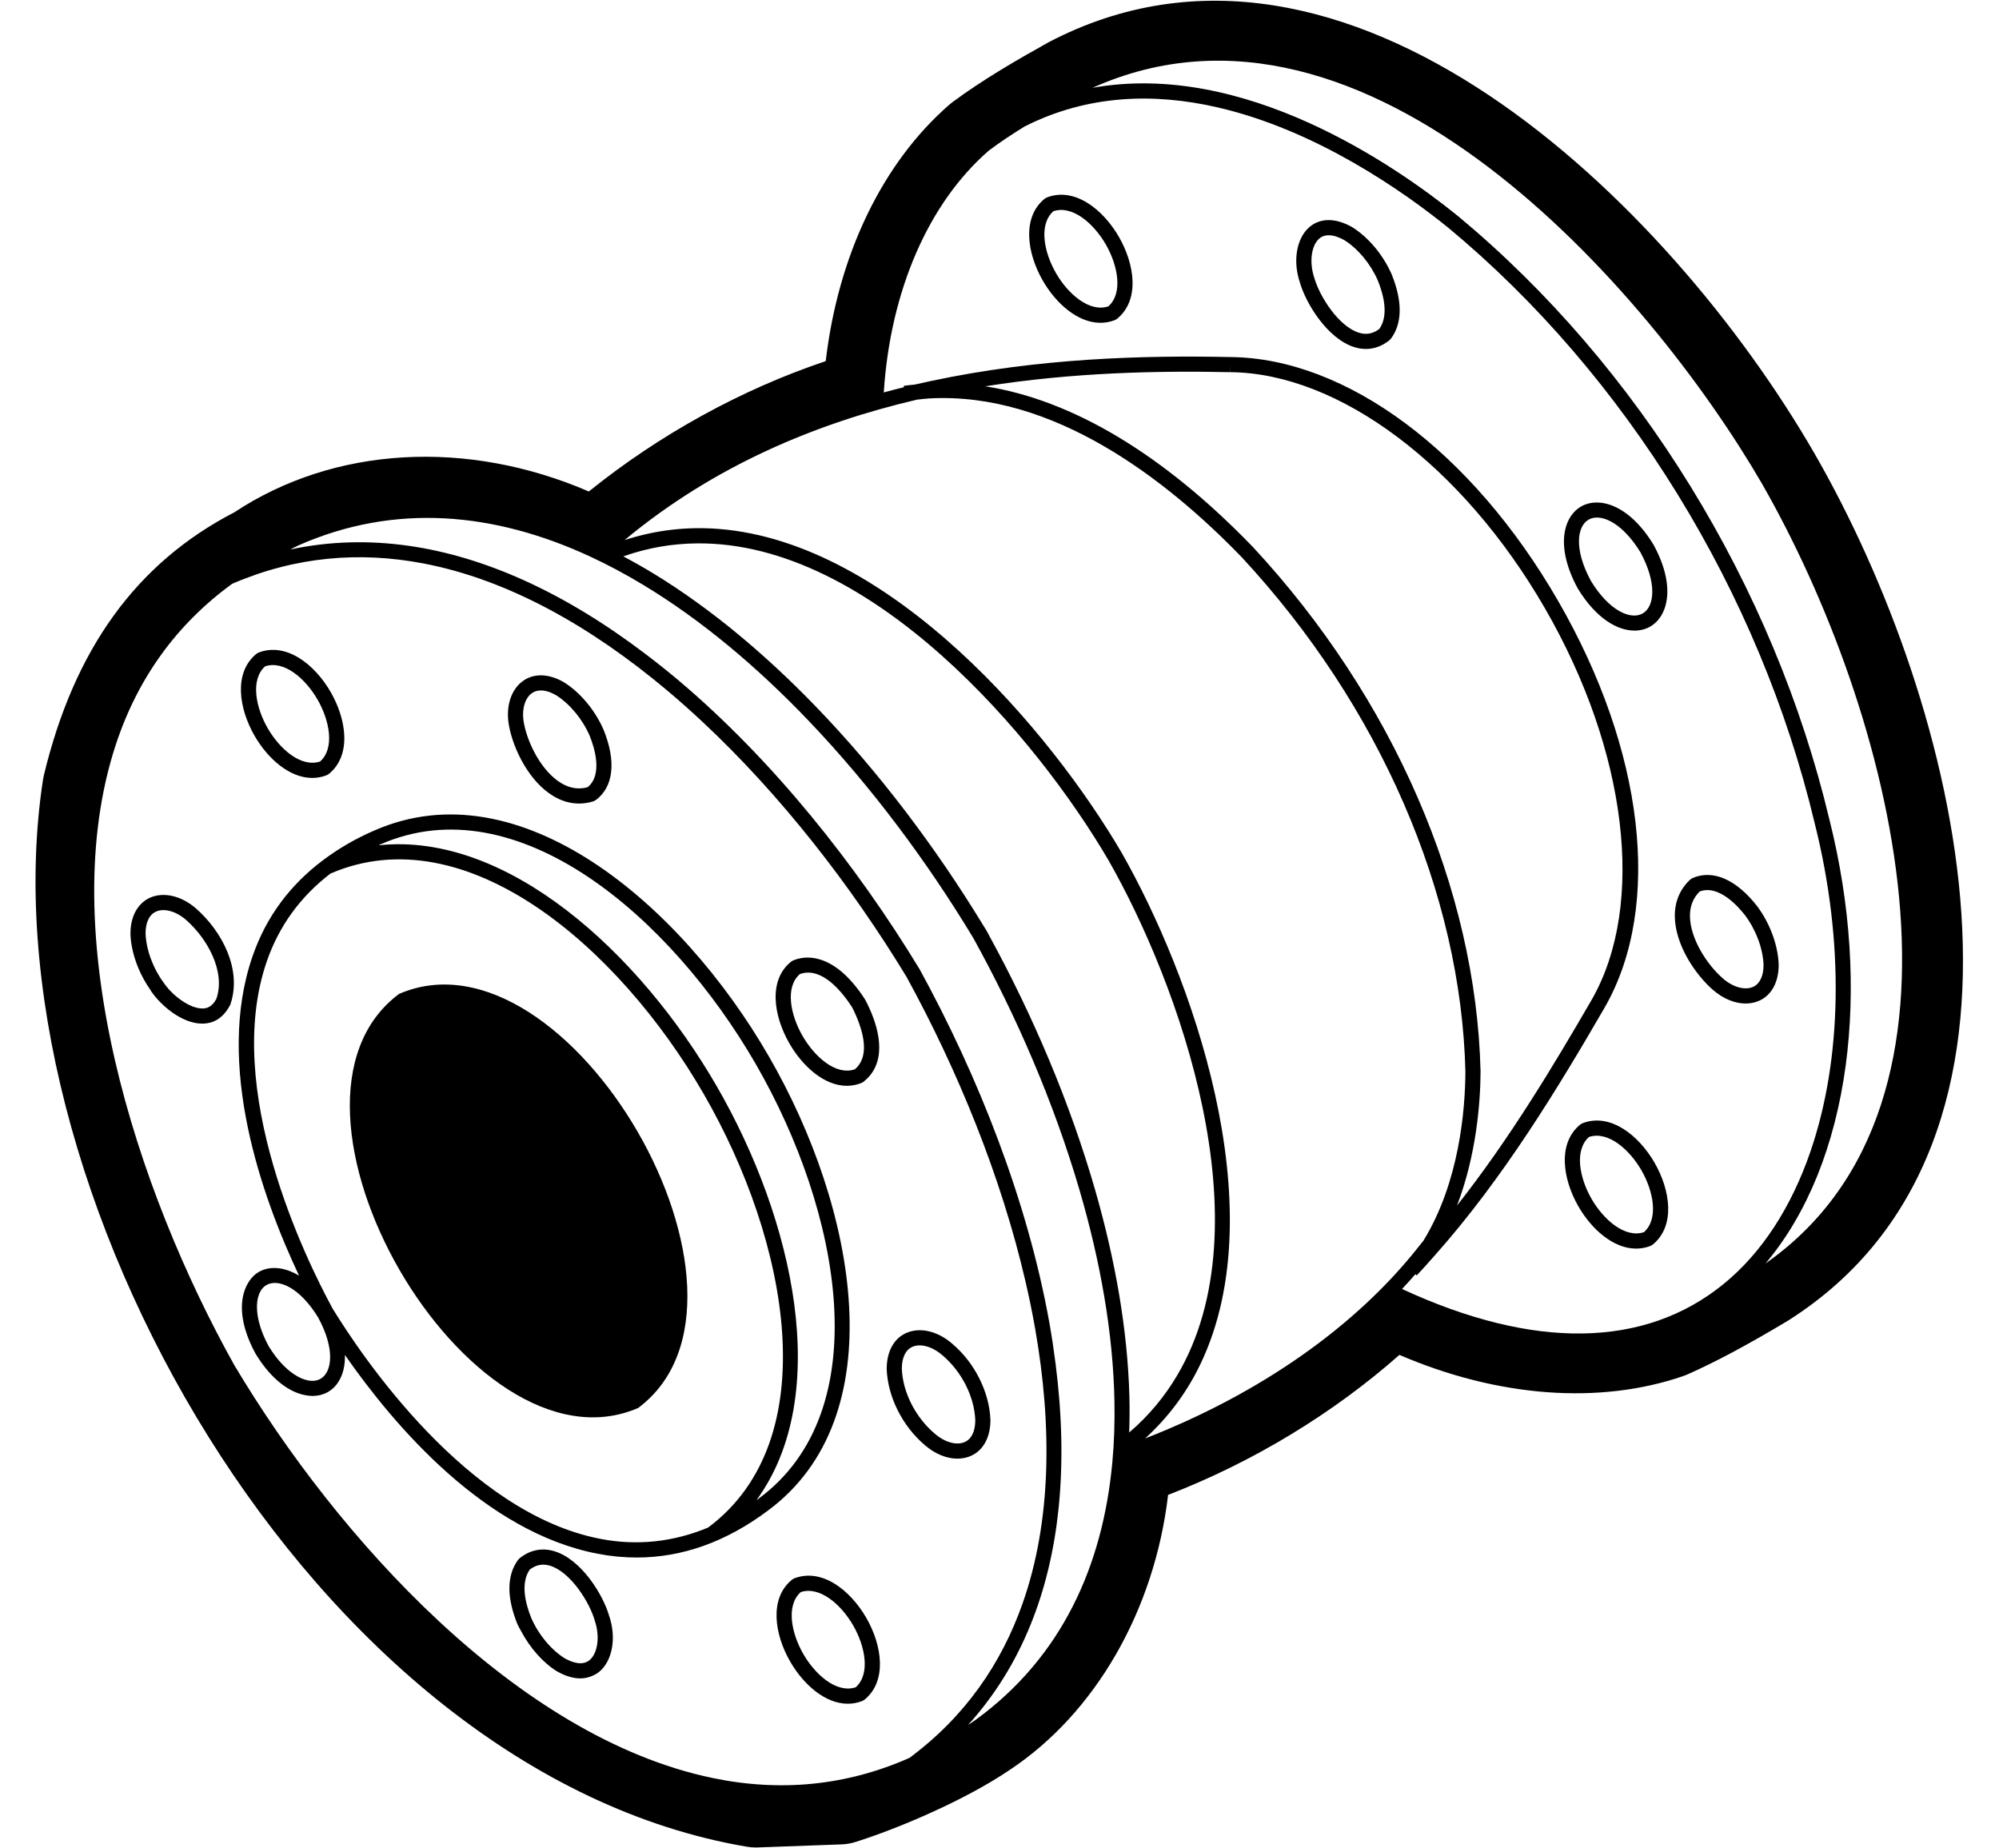 <svg xmlns="http://www.w3.org/2000/svg" viewBox="0 0 132 122"><path class="st0" d="M119.796,29.907c0-0.001-0.001-0.002-0.002-0.003C110.238,13.371,88.913-7.505,69.251,2.785
			C67.219,3.916,64.876,5.27,62.9,6.74c-0.072,0.053-0.141,0.109-0.208,0.167c-4.437,3.859-7.346,9.939-8.167,16.937
			c-5.56,1.866-10.984,4.851-15.643,8.608c-8.032-3.47-16.799-2.995-23.412,1.377C9.013,37.172,4.898,42.856,2.895,51.198
			c-0.022,0.095-0.042,0.19-0.056,0.287c-4.084,26.621,17.719,65.566,46.475,70.451c0.195,0.033,0.392,0.05,0.586,0.05
			c0.051,0,0.101-0.001,0.152-0.003c0.324-0.013,5.518-0.201,5.518-0.201c0.313-0.011,0.624-0.064,0.923-0.159
			c2.832-0.891,7.226-2.759,10.15-4.736c5.708-3.77,9.598-10.591,10.49-18.182c5.585-2.157,10.881-5.362,15.276-9.244
			c6.481,2.791,13.203,3.31,18.754,1.394c0.093-0.032,0.185-0.068,0.274-0.108c1.844-0.816,3.994-1.964,6.648-3.557
			C136.749,75.359,129.334,46.451,119.796,29.907z M15.329,38.548c4.19-1.813,8.433-2.141,12.598-1.351
			c5.61,1.064,11.077,4.157,16.082,8.354c0.801,0.671,1.589,1.372,2.365,2.097c5.225,4.88,9.856,10.873,13.484,16.848
			c3.366,6.137,6.244,13.15,7.859,20.12c0.24,1.035,0.453,2.068,0.634,3.098c1.137,6.458,1.076,12.761-0.828,18.165
			c-1.405,3.986-3.811,7.482-7.471,10.193c-4.115,1.821-8.473,2.271-13.012,1.324c-12.894-2.689-24.764-15.848-31.566-27.253
			C8.993,78.533,3.532,61.672,7.647,49.168C9.1,44.755,11.682,41.204,15.329,38.548z M64.421,113.561
			c-0.167,0.119-0.334,0.229-0.502,0.343c3.572-3.942,5.423-8.881,5.983-14.308c0.315-3.058,0.22-6.268-0.197-9.538
			c-0.115-0.9-0.248-1.804-0.41-2.711c-1.44-8.032-4.684-16.265-8.571-23.351c-4.188-6.9-9.693-13.819-15.926-19.079
			c-0.704-0.594-1.42-1.161-2.142-1.71c-2.604-1.981-5.317-3.658-8.102-4.911c-4.979-2.24-10.182-3.123-15.383-2.015
			c0.167-0.08,0.318-0.171,0.488-0.249c0.001,0,0.002-0.001,0.002-0.001l0,0c6.457-2.865,13.03-2.175,19.25,0.69
			c1.194,0.55,2.375,1.183,3.54,1.884c3.875,2.334,7.567,5.448,10.954,8.995c4.161,4.358,7.864,9.357,10.871,14.347
			c2.821,5.103,5.301,10.809,6.996,16.591c1.381,4.711,2.234,9.47,2.318,13.997c0.025,1.361-0.017,2.701-0.138,4.012
			C72.823,103.367,70.132,109.404,64.421,113.561z M74.563,94.585c0.027-0.796,0.036-1.598,0.013-2.41
			c-0.12-4.411-0.945-9.021-2.256-13.585c-1.667-5.801-4.119-11.525-6.924-16.671c-0.085-0.156-0.168-0.316-0.254-0.472
			c-0.095-0.157-0.195-0.313-0.291-0.471c-3.058-5.004-6.795-9.993-10.993-14.337c-3.288-3.402-6.856-6.408-10.603-8.708
			c-0.692-0.425-1.392-0.819-2.095-1.194c1.619-0.575,3.239-0.84,4.848-0.858c11.563-0.128,22.478,12.869,27.19,20.924
			c4.625,8.113,10.427,24.064,4.533,34.013C76.912,92.2,75.871,93.471,74.563,94.585z M79.28,90.044
			c4.955-10.376-0.665-25.758-5.215-33.741c-4.637-7.926-15.149-20.481-26.613-21.379c-2.049-0.16-4.128,0.06-6.209,0.737
			c5.908-4.912,12.645-7.711,19.301-9.271c0.268-0.029,0.537-0.065,0.803-0.081c8.191-0.464,15.694,5.354,20.655,10.491
			c9.097,9.799,14.478,22.181,14.763,33.956c-0.013,2.504-0.394,7.288-2.769,11.161c-0.103,0.135-0.214,0.267-0.32,0.401
			c-4.158,5.279-10.499,9.717-18.06,12.661C77.203,93.531,78.41,91.868,79.28,90.044z M102.021,40.172
			c5.434,9.414,6.655,19.537,3.113,25.789c-2.541,4.388-5.459,9.25-8.919,13.634c1.285-3.368,1.541-6.818,1.551-8.849
			c-0.291-12.029-5.77-24.65-15.037-34.633c-5.916-6.125-11.931-9.713-17.67-10.606c5.833-0.925,11.438-1.032,16.174-0.933
			l0.011-0.5l-0.004,0.5C88.429,24.634,96.586,30.757,102.021,40.172z M93.462,84.135l0.084,0.08
			c0.426-0.445,0.834-0.913,1.245-1.375c4.494-5.059,8.13-11.064,11.209-16.381l-0.433-0.251l0.435,0.247
			c3.771-6.655,2.577-16.917-3.117-26.782c-5.692-9.863-13.981-16.03-21.634-16.097v0c-5.716-0.12-12.681,0.062-19.809,1.588
			c-0.347,0.074-0.693,0.149-1.041,0.23c-0.241,0.026-0.483,0.044-0.723,0.08l0.014,0.092c-0.445,0.109-0.89,0.224-1.334,0.345
			c0.432-6.697,2.945-12.499,6.931-15.962c0.733-0.555,1.534-1.081,2.359-1.592c4.205-2.134,8.604-2.214,12.704-1.278
			c6.551,1.495,12.328,5.568,15.276,7.953c11.751,9.748,20.57,24.075,24.199,39.315c1.99,7.91,1.797,15.646-0.279,21.69
			c-1.25,3.638-3.181,6.662-5.729,8.74c-5.217,4.254-12.553,4.357-21.238,0.332C92.884,84.787,93.177,84.462,93.462,84.135z
			 M121.877,70.349c0.67-4.985,0.349-10.575-1.077-16.24c-3.676-15.44-12.618-29.965-24.537-39.852
			c-2.114-1.709-5.638-4.256-9.87-6.163c-4.267-1.923-9.253-3.193-14.251-2.296c18.185-8.148,36.826,13.443,44.188,26.106
			c8.516,14.852,15.583,40.789,0.252,51.521C119.36,80.144,121.172,75.587,121.877,70.349z"/>
		<path class="st0" d="M42.139,92.967c9.789-7.295-4.589-32.175-15.786-27.342C16.564,72.921,30.941,97.8,42.139,92.967z"/>
		<path class="st0" d="M55.921,71.695c0.32,0,0.644-0.06,0.966-0.188l0.12-0.069c0.589-0.456,0.885-1.033,0.997-1.646
			c0.158-0.865-0.05-1.8-0.332-2.575c-0.172-0.474-0.371-0.888-0.529-1.186l-0.017-0.029c-0.236-0.379-0.486-0.708-0.74-1.013
			c-0.655-0.786-1.358-1.323-2.067-1.58c-0.657-0.238-1.317-0.25-1.943,0.006l-0.12,0.07c-1.545,1.215-1.178,3.596-0.127,5.417
			C52.995,70.404,54.423,71.695,55.921,71.695z M52.821,64.315c1.049-0.381,2.053,0.438,2.728,1.223
			c0.328,0.381,0.58,0.754,0.72,0.978c0.121,0.228,0.31,0.627,0.473,1.088c0.348,0.981,0.571,2.272-0.291,2.999
			c-1.249,0.437-2.661-0.822-3.456-2.201C52.201,67.026,51.818,65.177,52.821,64.315z"/>
		<path class="st0" d="M36.552,52.572c0.54,0.322,1.11,0.485,1.684,0.485c0.317,0,0.636-0.049,0.95-0.149l0.145-0.073
			c1.185-0.866,1.376-2.561,0.521-4.66c-0.563-1.289-1.542-2.459-2.619-3.129l-0.015-0.009c-0.978-0.564-1.954-0.594-2.676-0.081
			c-0.813,0.577-1.168,1.722-0.927,2.989C33.911,49.507,34.957,51.622,36.552,52.572z M35.12,45.771
			c0.171-0.122,0.373-0.182,0.599-0.182c0.296,0,0.633,0.104,0.991,0.309c0.909,0.569,1.74,1.569,2.22,2.665
			c0.308,0.755,0.9,2.577-0.126,3.415c-0.586,0.163-1.171,0.074-1.739-0.265c-1.27-0.758-2.203-2.563-2.468-3.955
			C34.432,46.894,34.637,46.114,35.12,45.771z"/>
		<path class="st0" d="M20.618,51.366c0.316,0,0.635-0.056,0.953-0.178l0.135-0.078c1.533-1.242,1.168-3.618,0.126-5.422
			c-1.042-1.803-2.917-3.306-4.758-2.6l-0.135,0.078c-1.533,1.241-1.168,3.617-0.127,5.421
			C17.674,50.079,19.106,51.366,20.618,51.366z M17.508,43.995c1.264-0.417,2.671,0.831,3.458,2.193
			c0.787,1.363,1.165,3.207,0.171,4.093c-1.264,0.417-2.672-0.832-3.458-2.194S16.515,44.881,17.508,43.995z"/>
		<path class="st0" d="M9.888,65.297c0.041,0.059,0.072,0.125,0.114,0.181c0.567,0.834,1.959,2.11,3.353,2.11
			c0.044,0,0.089-0.001,0.134-0.004c0.508-0.03,1.213-0.26,1.717-1.244c0.805-2.321-0.56-4.867-2.273-6.364
			c-0.978-0.842-2.147-1.106-3.054-0.691c-0.192,0.088-0.362,0.208-0.514,0.35c-0.482,0.45-0.752,1.149-0.752,2.009l0,0.017
			C8.653,62.865,9.136,64.209,9.888,65.297z M10.295,60.195c0.539-0.247,1.317-0.035,1.982,0.537c1.41,1.232,2.632,3.41,2.012,5.215
			c-0.282,0.544-0.626,0.625-0.86,0.64c-0.843,0.048-2.023-0.823-2.611-1.687c-0.717-0.972-1.168-2.192-1.206-3.265
			C9.613,60.908,9.856,60.396,10.295,60.195z"/>
		<path class="st0" d="M17.092,83.983c-0.363,0.21-0.656,0.562-0.856,1.013c-0.439,0.985-0.393,2.494,0.636,4.382l0.012,0.021
			c1.099,1.798,2.355,2.606,3.415,2.745c0.11,0.014,0.221,0.028,0.327,0.028c0.388,0,0.742-0.095,1.04-0.267
			c0.681-0.394,1.142-1.247,1.11-2.44c3.276,4.712,9.257,11.7,16.686,13.126c0.868,0.167,1.728,0.25,2.581,0.25
			c3.001,0,5.899-1.032,8.644-3.084c0,0,0.001-0.001,0.002-0.001c0,0,0.001,0,0.001-0.001h0c8.387-6.173,5.926-19.873,0.088-29.99
			c-5.84-10.124-16.477-19.117-26.029-14.94c-0.001,0-0.001,0-0.002,0c0,0-0.001,0-0.001,0v0c-1.278,0.549-2.409,1.215-3.419,1.974
			c-0.002,0-0.003,0.001-0.005,0.002l0.001,0.001c-2.182,1.639-3.749,3.748-4.643,6.328c-2.49,7.179,0.613,15.902,3.068,21.1
			C18.736,83.619,17.77,83.592,17.092,83.983z M21.166,91.04c-0.435,0.25-1.076,0.158-1.771-0.313
			c-0.542-0.368-1.115-0.96-1.652-1.837c-0.512-0.942-0.738-1.765-0.771-2.432c-0.04-0.794,0.2-1.365,0.62-1.607
			c0.775-0.448,2.201,0.151,3.416,2.141C22.135,89.058,21.94,90.593,21.166,91.04z M24.945,55.285l0.2,0.458
			c8.99-3.932,19.139,4.771,24.765,14.522c5.623,9.746,8.078,22.88,0.182,28.688l0.296,0.403l-0.299-0.4
			c-0.044,0.033-0.089,0.059-0.133,0.091c5.029-6.887,2.491-18.464-2.625-27.32c-5.113-8.849-13.865-16.822-22.333-15.913
			c0.05-0.021,0.094-0.047,0.144-0.069L24.945,55.285z M17.623,63.46c0.813-2.342,2.228-4.27,4.198-5.78
			c8.925-3.859,19.021,4.816,24.644,14.547c5.626,9.737,8.099,22.827,0.289,28.638c-2.293,0.951-4.669,1.213-7.104,0.745
			c-8.81-1.691-15.775-12.085-17.688-15.208C20.201,83.162,14.684,71.932,17.623,63.46z"/>
		<path class="st0" d="M36.637,102.434c-0.828-0.262-1.634-0.102-2.331,0.46l-0.085,0.089c-0.756,1.002-0.778,2.467-0.059,4.247
			c0.072,0.165,0.168,0.319,0.253,0.479c0.581,1.095,1.429,2.068,2.368,2.65l0.021,0.013c0.599,0.332,1.105,0.45,1.522,0.45
			c0.229,0,0.424-0.042,0.601-0.098c0.281-0.089,0.503-0.223,0.652-0.347c0.874-0.733,1.135-2.261,0.643-3.691
			C39.822,105.301,38.406,102.992,36.637,102.434z M38.936,109.61c-0.471,0.396-1.147,0.162-1.636-0.107
			c-0.907-0.566-1.737-1.564-2.216-2.661c-0.394-0.975-0.725-2.315-0.1-3.208c0.421-0.32,0.864-0.4,1.353-0.247
			c1.341,0.423,2.58,2.383,2.932,3.601C39.625,108.024,39.482,109.152,38.936,109.61z"/>
		<path class="st0" d="M52.443,104.218l-0.135,0.078c-1.534,1.239-1.169,3.615-0.127,5.42c0.861,1.492,2.292,2.779,3.803,2.779
			c0.316,0,0.636-0.057,0.955-0.18l0.135-0.077c1.533-1.239,1.169-3.614,0.128-5.418C56.16,105.015,54.284,103.51,52.443,104.218z
			 M56.505,111.409c-1.263,0.418-2.671-0.83-3.458-2.193c-0.787-1.363-1.165-3.207-0.171-4.092c1.266-0.416,2.672,0.832,3.459,2.196
			C57.121,108.683,57.498,110.524,56.505,111.409z"/>
		<path class="st0" d="M61.08,95.429c0.671,0.578,1.434,0.884,2.14,0.884c0.321,0,0.631-0.063,0.915-0.193
			c0.805-0.37,1.267-1.229,1.266-2.358l0-0.02c-0.073-1.843-1.044-3.77-2.53-5.025c-0.977-0.842-2.147-1.107-3.054-0.69
			c-0.806,0.369-1.267,1.229-1.266,2.377C58.624,92.246,59.594,94.172,61.08,95.429z M60.233,88.935
			c0.149-0.068,0.316-0.102,0.495-0.102c0.466,0,1.008,0.226,1.493,0.644c1.28,1.081,2.115,2.725,2.18,4.294
			c-0.001,0.727-0.244,1.237-0.683,1.438c-0.539,0.248-1.318,0.035-1.988-0.542c-1.282-1.084-2.117-2.733-2.179-4.284
			C59.55,89.652,59.792,89.138,60.233,88.935z"/>
		<path class="st0" d="M109.192,35.975l-0.013-0.021c-1.635-2.675-3.625-3.175-4.782-2.506c-1.157,0.669-1.72,2.642-0.208,5.416
			c1.213,1.987,2.623,2.774,3.743,2.774c0.388,0,0.741-0.095,1.039-0.267C110.129,40.702,110.692,38.729,109.192,35.975z
			 M108.472,40.505c-0.774,0.447-2.201-0.152-3.416-2.142c-1.127-2.068-0.933-3.603-0.158-4.05c0.16-0.092,0.347-0.14,0.555-0.14
			c0.797,0,1.894,0.703,2.868,2.291C109.44,38.528,109.245,40.059,108.472,40.505z"/>
		<path class="st0" d="M89.282,14.994l-0.022-0.013c-1.458-0.807-2.365-0.349-2.776-0.004c-0.873,0.732-1.134,2.26-0.642,3.691
			c0.4,1.386,1.816,3.694,3.584,4.252c0.258,0.081,0.515,0.122,0.766,0.122c0.554,0,1.085-0.196,1.564-0.583l0.084-0.087
			c0.758-1.001,0.781-2.466,0.06-4.249C91.338,16.834,90.359,15.664,89.282,14.994z M91.081,21.72
			c-0.422,0.32-0.865,0.401-1.354,0.247c-1.339-0.422-2.579-2.382-2.932-3.599c-0.356-1.039-0.214-2.167,0.331-2.625
			c0.181-0.151,0.392-0.21,0.611-0.21c0.352,0,0.725,0.152,1.026,0.318c0.908,0.567,1.737,1.566,2.216,2.661
			C91.375,19.488,91.708,20.828,91.081,21.72z"/>
		<path class="st0" d="M69.125,13.038l-0.135,0.077c-1.534,1.239-1.169,3.614-0.128,5.419c0.862,1.493,2.293,2.78,3.804,2.78
			c0.316,0,0.636-0.056,0.954-0.179l0.135-0.078c1.534-1.239,1.169-3.615,0.128-5.419C72.842,13.833,70.966,12.329,69.125,13.038z
			 M73.188,20.229c-1.263,0.417-2.672-0.831-3.458-2.195c-0.787-1.363-1.164-3.206-0.17-4.09c1.265-0.418,2.672,0.831,3.459,2.194
			C73.804,17.501,74.181,19.344,73.188,20.229z"/>
		<path class="st0" d="M108.036,82.443c0.316,0,0.635-0.056,0.954-0.178l0.135-0.078c1.533-1.239,1.169-3.613,0.129-5.416
			c-1.042-1.807-2.917-3.313-4.76-2.606l-0.136,0.079c-1.533,1.241-1.168,3.617-0.126,5.422
			C105.093,81.157,106.525,82.443,108.036,82.443z M104.926,75.072c1.265-0.418,2.674,0.834,3.461,2.198
			c0.785,1.362,1.162,3.203,0.168,4.088c-1.263,0.416-2.671-0.831-3.458-2.193C104.311,77.803,103.933,75.959,104.926,75.072z"/>
		<path class="st0" d="M113.131,65.378c0.671,0.577,1.434,0.883,2.14,0.883c0.322,0,0.632-0.063,0.916-0.194
			c0.804-0.37,1.266-1.228,1.265-2.356l0-0.016c-0.042-1.271-0.566-2.705-1.409-3.845c-1.382-1.782-2.945-2.463-4.288-1.868
			l-0.135,0.088c-0.685,0.626-1.04,1.473-1.027,2.447C110.619,62.371,111.926,64.335,113.131,65.378z M112.234,58.865
			c1.239-0.471,2.519,0.953,3.012,1.588c0.718,0.972,1.168,2.191,1.206,3.266c-0.002,0.727-0.244,1.237-0.683,1.439
			c-0.538,0.247-1.318,0.036-1.985-0.538c-1.073-0.928-2.171-2.641-2.191-4.116C111.584,59.843,111.799,59.293,112.234,58.865z"/></svg>